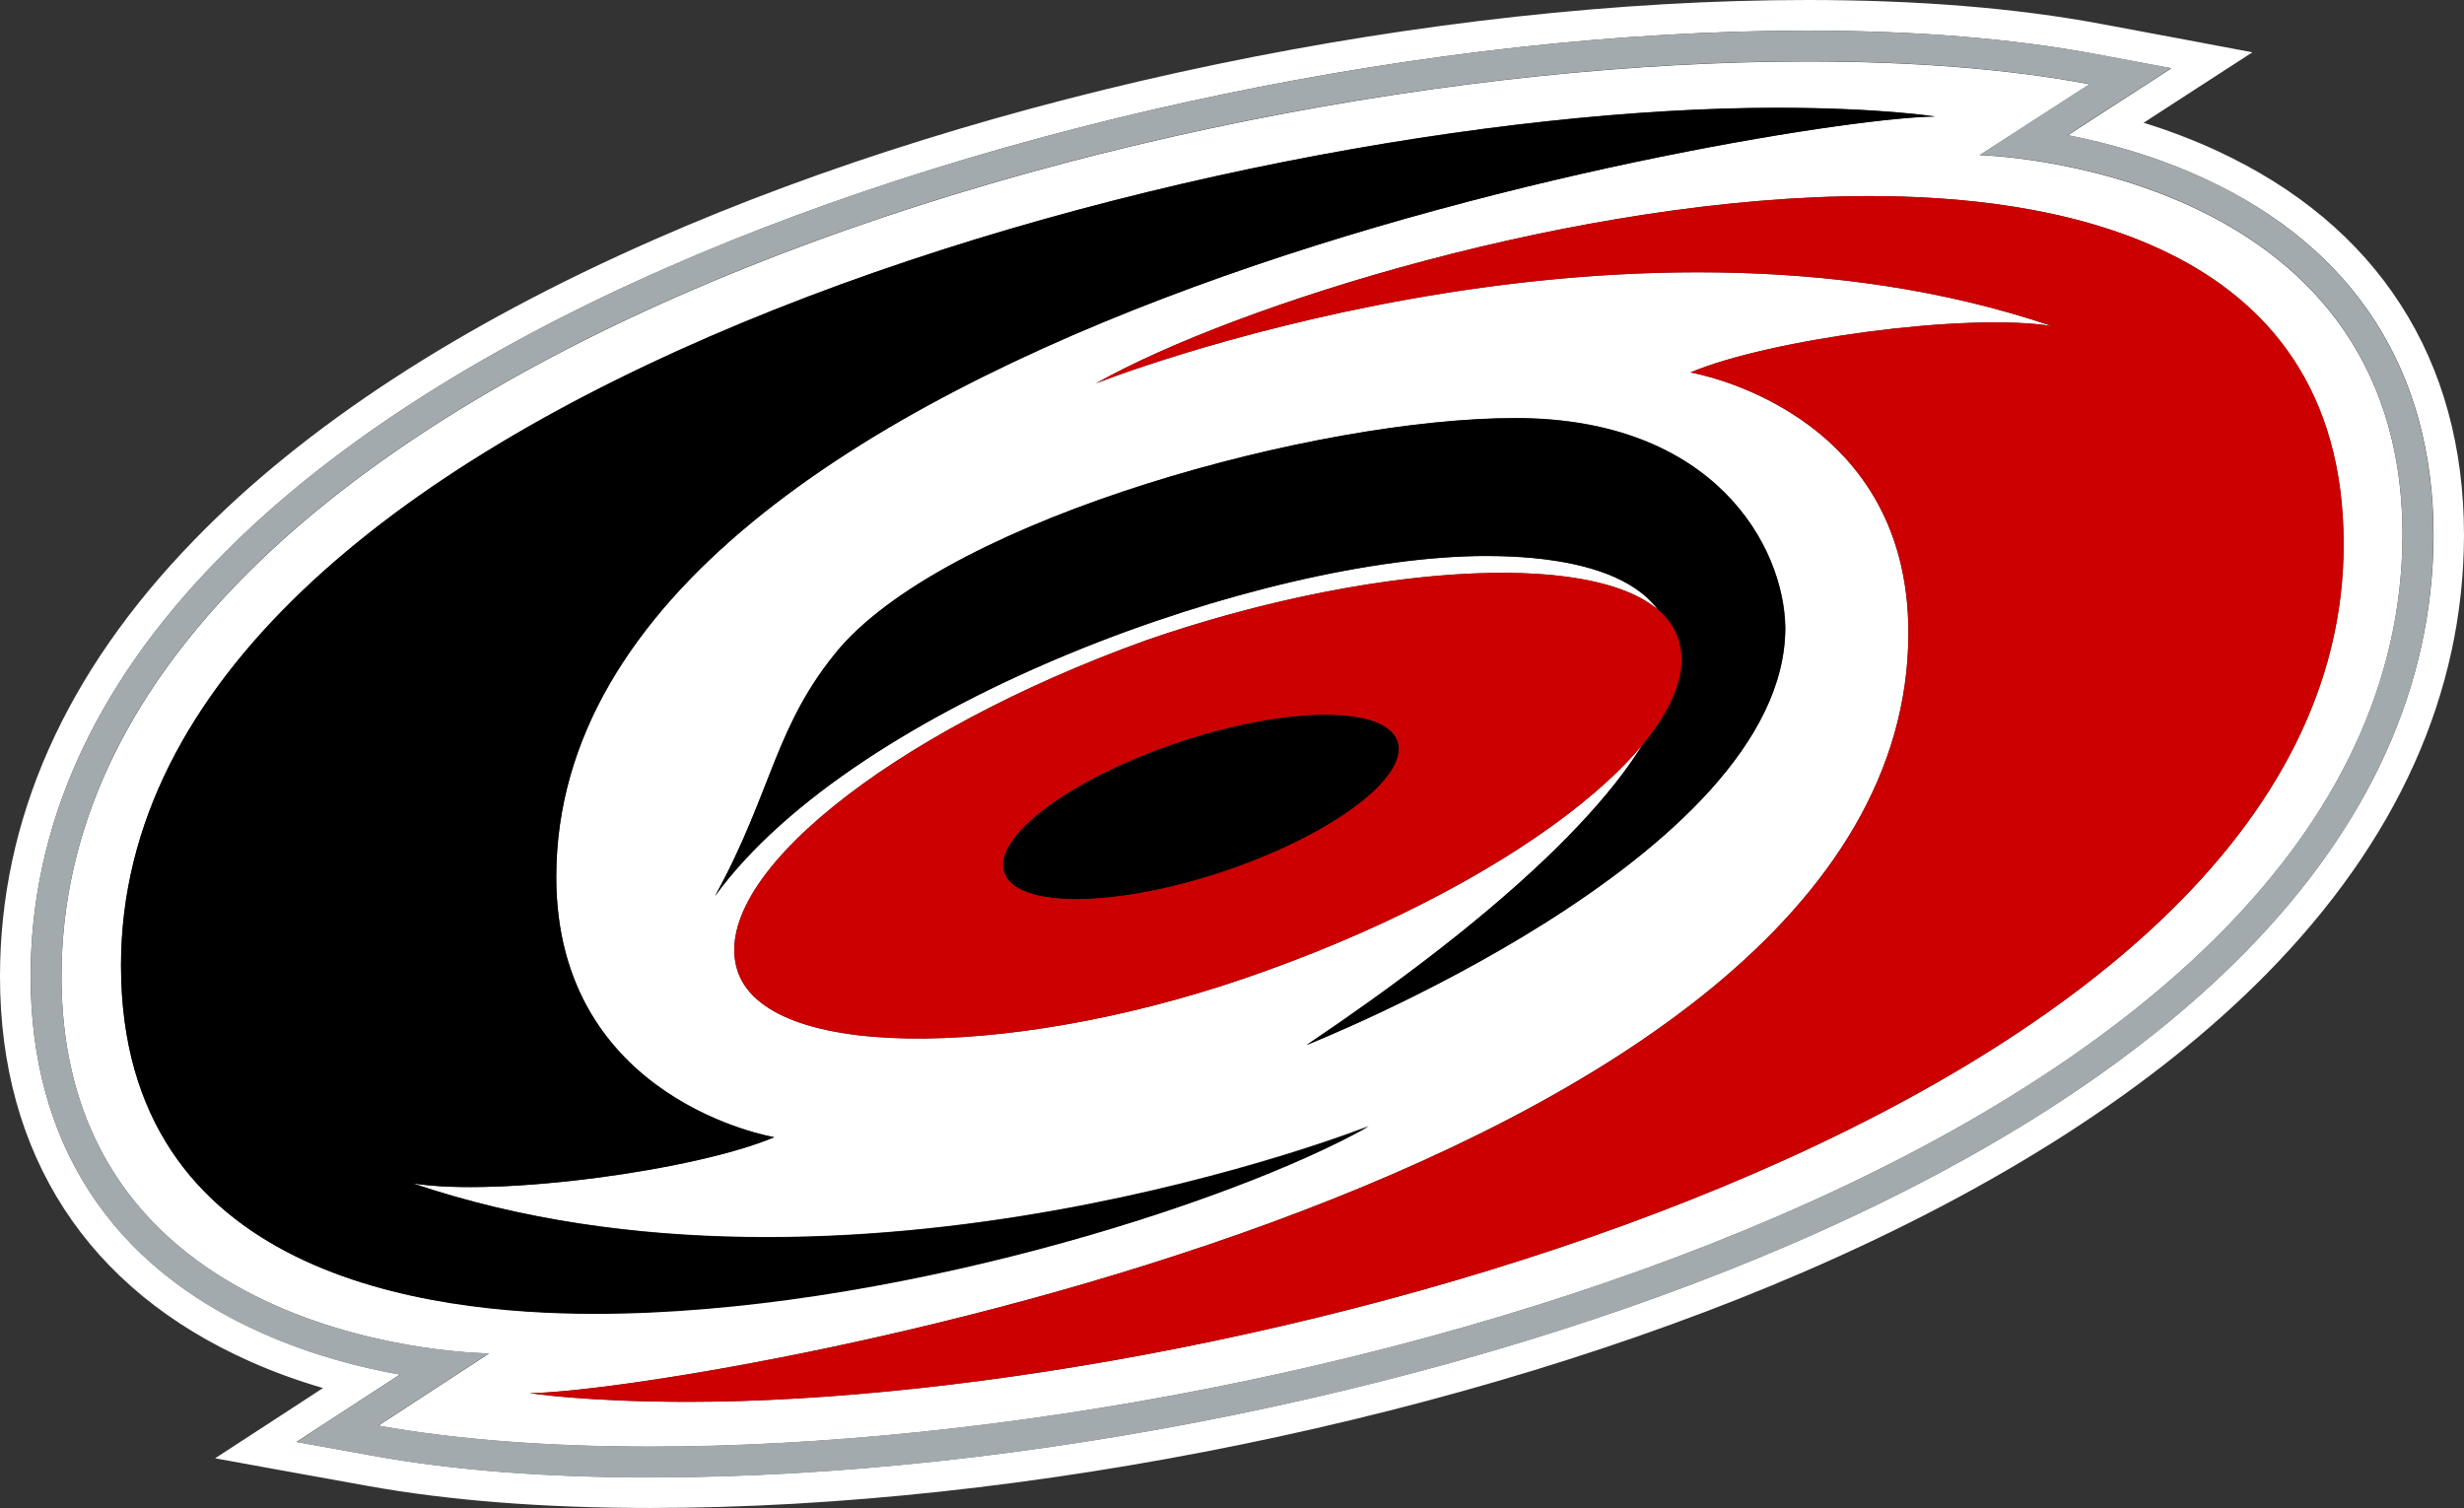 <?xml version="1.0" encoding="utf-8"?>
<svg xmlns="http://www.w3.org/2000/svg" xmlns:xlink="http://www.w3.org/1999/xlink" version="1.1" id="Layer_1" x="0px" y="0px" viewBox="0 0 1126 689.1" style="enable-background:new 0 0 1126 689.1;">
<rect x="0" y="0" width="1126" height="689.1" fill="#333333" stroke="none"/>
<style type="text/css">
	.st0{fill:#FFFFFF;}
	.st1{fill:#A2AAAD;}
	.st2{fill:#CC0000;}
</style>
<g id="Layer_6">
	<path class="st0" d="M1097.1,139.3c-19.2-29.9-47.5-53.5-84-70.4c-10.6-4.9-21.8-9.2-33.5-12.8L999.8,43l29.5-19.1l-34.5-6.5&#xD;&#xA;		L960,10.9C921.5,3.7,876.4,0,826.1,0C654.6,0,452.6,41.9,299,109.5c-89,39.1-159.7,85.2-210.1,137.1C29.9,307.2,0,374.4,0,446.2&#xD;&#xA;		c0,40.6,9.9,76.3,29.3,106.2c19.4,29.9,48.1,53.4,85.1,69.8c10.5,4.7,21.6,8.7,33.2,12.1l-19.8,12.9l-29.5,19.2l34.7,6.3l34.9,6.3&#xD;&#xA;		c37.1,6.7,80.5,10.1,129.1,10.1c171.3,0,373.1-41.3,526.9-107.7c89.7-38.8,161-84.7,211.9-136.4c59.6-60.6,90-128,90.2-200.3&#xD;&#xA;		C1126,204.6,1116.3,169.1,1097.1,139.3z M1025.8,435.3c-49.6,50.4-119.4,95.3-207.5,133.3C666.2,634.3,466.5,675.1,297,675.1&#xD;&#xA;		c-47.7,0-90.3-3.3-126.6-9.9l-34.9-6.3l29.8-19.4l17.5-11.4c-18.1-3.2-40.3-8.9-62.6-18.8C50.7,578.6,14,522.2,14,446.2&#xD;&#xA;		c0-68,28.5-131.9,84.9-189.8c49.1-50.6,118.4-95.7,205.7-134C456.6,55.5,656.4,14,826.1,14c49.4,0,93.6,3.6,131.4,10.7l34.8,6.5&#xD;&#xA;		l-29.7,19.2l-17.6,11.4c18,3.5,40.1,9.5,62.3,19.8c68.6,31.6,104.8,88,104.8,163.2C1111.8,313.3,1082.8,377.4,1025.8,435.3z&#xD;&#xA;		 M904.7,70.9l50.2-32.4c-37.2-7-80.9-10.4-128.8-10.4c-311.5,0-798,146.2-798,418.1c0,171.2,195.4,172.3,195.4,172.3l-50.6,33&#xD;&#xA;		c35.7,6.4,77.8,9.6,124.1,9.6c308.2,0,800-142.2,800.9-416.4C1097.9,75.5,904.7,70.9,904.7,70.9z M55.3,441.1&#xD;&#xA;		c0-260.3,504.3-391.9,756.5-391.9c47.7,0,72.5,4,72.5,4c-63.4,0-630.1,91.9-630.1,347.5c0,102.4,99.6,118.9,99.6,118.9&#xD;&#xA;		c-35.6,15.1-125.9,27.5-165.2,21.1c200.1,67.8,436.9-26.2,436.9-26.2c-63.5,35.8-221.3,85.6-353.6,85.6&#xD;&#xA;		C195.3,600.3,55.3,583.2,55.3,441.1z M578.6,443.6c-108.6,39.5-226.2,42.8-241.3,0.8c-15.1-42,68.5-109.4,186.7-151.9&#xD;&#xA;		c98-33.9,202-41.8,234.2-13.4c-11.8-16.5-39.3-25.1-79-25.1c-100.7,0-287.5,66.2-352.4,155.4c26.4-47.8,27-78.1,57.3-113.7&#xD;&#xA;		c52.4-59.6,218.3-104.7,308.4-104.7c91,0,122.9,58.7,123.4,95.8c0,105.1-219.2,190.7-218.8,190.7c82.7-55.6,131.9-102,153.9-137.7&#xD;&#xA;		C721.6,375.6,657.5,415.3,578.6,443.6z M314.5,640.6c-47.7,0-72.5-4-72.5-4c63.4,0,630.1-91.9,630.1-347.5&#xD;&#xA;		c0-102.4-99.6-118.9-99.6-118.9c35.6-15.1,125.9-27.5,165.2-21.2c-200.1-67.8-436.9,26.2-436.9,26.2&#xD;&#xA;		c63.5-35.8,221.3-85.6,353.6-85.6c76.6,0,216.6,17.1,216.6,159.2C1071,509,566.8,640.6,314.5,640.6z"/>
	<path class="st1" d="M1007.2,81.5c-22.2-10.3-44.4-16.3-62.3-19.8l17.6-11.4l29.7-19.2l-34.8-6.5C919.7,17.6,875.5,14,826.1,14&#xD;&#xA;		c-169.6,0-369.5,41.5-521.5,108.3c-87.4,38.4-156.6,83.5-205.7,134C42.5,314.3,14,378.1,14,446.2c0,76,36.7,132.5,106.1,163.2&#xD;&#xA;		c22.3,9.9,44.5,15.6,62.6,18.8l-17.5,11.4L135.5,659l34.9,6.3c36.3,6.6,78.9,9.9,126.6,9.9c169.5,0,369.2-40.8,521.3-106.5&#xD;&#xA;		c88.1-38.1,157.9-82.9,207.5-133.3c57-57.9,86-122,86.2-190.6C1112,169.6,1075.8,113.2,1007.2,81.5z M297,661&#xD;&#xA;		c-46.3,0-88.4-3.2-124.1-9.6l50.6-33c0,0-195.4-1-195.4-172.3c0-271.9,486.4-418.1,798-418.1c47.8,0,91.6,3.4,128.8,10.4&#xD;&#xA;		l-50.2,32.4c0,0,193.2,4.5,193.2,173.8C1097,518.8,605.2,661,297,661z"/>
	<path d="M458.9,398.7c-5.5-16.4,30.4-43.1,80-59.6c49.7-16.6,94.4-16.7,99.8-0.3c5.5,16.4-30.4,43.1-80,59.6&#xD;&#xA;		C509,415,464.3,415.1,458.9,398.7z M188.6,540.8c39.3,6.3,129.6-6,165.2-21.1c0,0-99.6-16.4-99.6-118.9&#xD;&#xA;		c0-255.6,566.6-347.5,630.1-347.5c0,0-24.8-4-72.5-4c-252.3,0-756.5,131.5-756.5,391.9c0,142,140,159.2,216.6,159.2&#xD;&#xA;		c132.3,0,290.1-49.9,353.6-85.6C625.5,514.7,388.7,608.7,188.6,540.8z M692.4,191.1c-90.2,0-256,45.1-308.4,104.7&#xD;&#xA;		c-30.2,35.6-30.9,65.8-57.3,113.7c65-89.1,251.7-155.4,352.4-155.4c121.8,0,129.2,81.3-82.1,223.5c-0.4,0,218.8-85.6,218.8-190.7&#xD;&#xA;		C815.3,249.8,783.5,191.1,692.4,191.1z"/>
	<path class="st2" d="M1071,248.7c0,260.3-504.3,391.9-756.5,391.9c-47.7,0-72.5-4-72.5-4c63.4,0,630.1-91.9,630.1-347.5&#xD;&#xA;		c0-102.4-99.6-118.9-99.6-118.9c35.6-15.1,125.9-27.5,165.2-21.2c-200.1-67.8-436.9,26.2-436.9,26.2&#xD;&#xA;		c63.5-35.8,221.3-85.6,353.6-85.6C931,89.6,1071,106.7,1071,248.7z M337.3,444.4c-15.1-42,68.5-109.4,186.7-151.9&#xD;&#xA;		c110-38,227.6-43.4,242.7-1.3c15.1,42-69.9,110-188.1,152.4C470,483.1,352.4,486.4,337.3,444.4z M458.9,398.7&#xD;&#xA;		c5.5,16.4,50.2,16.2,99.8-0.3c49.7-16.6,85.5-43.3,80-59.6c-5.5-16.4-50.2-16.2-99.8,0.3C489.3,355.7,453.4,382.4,458.9,398.7z"/>
</g>
</svg>